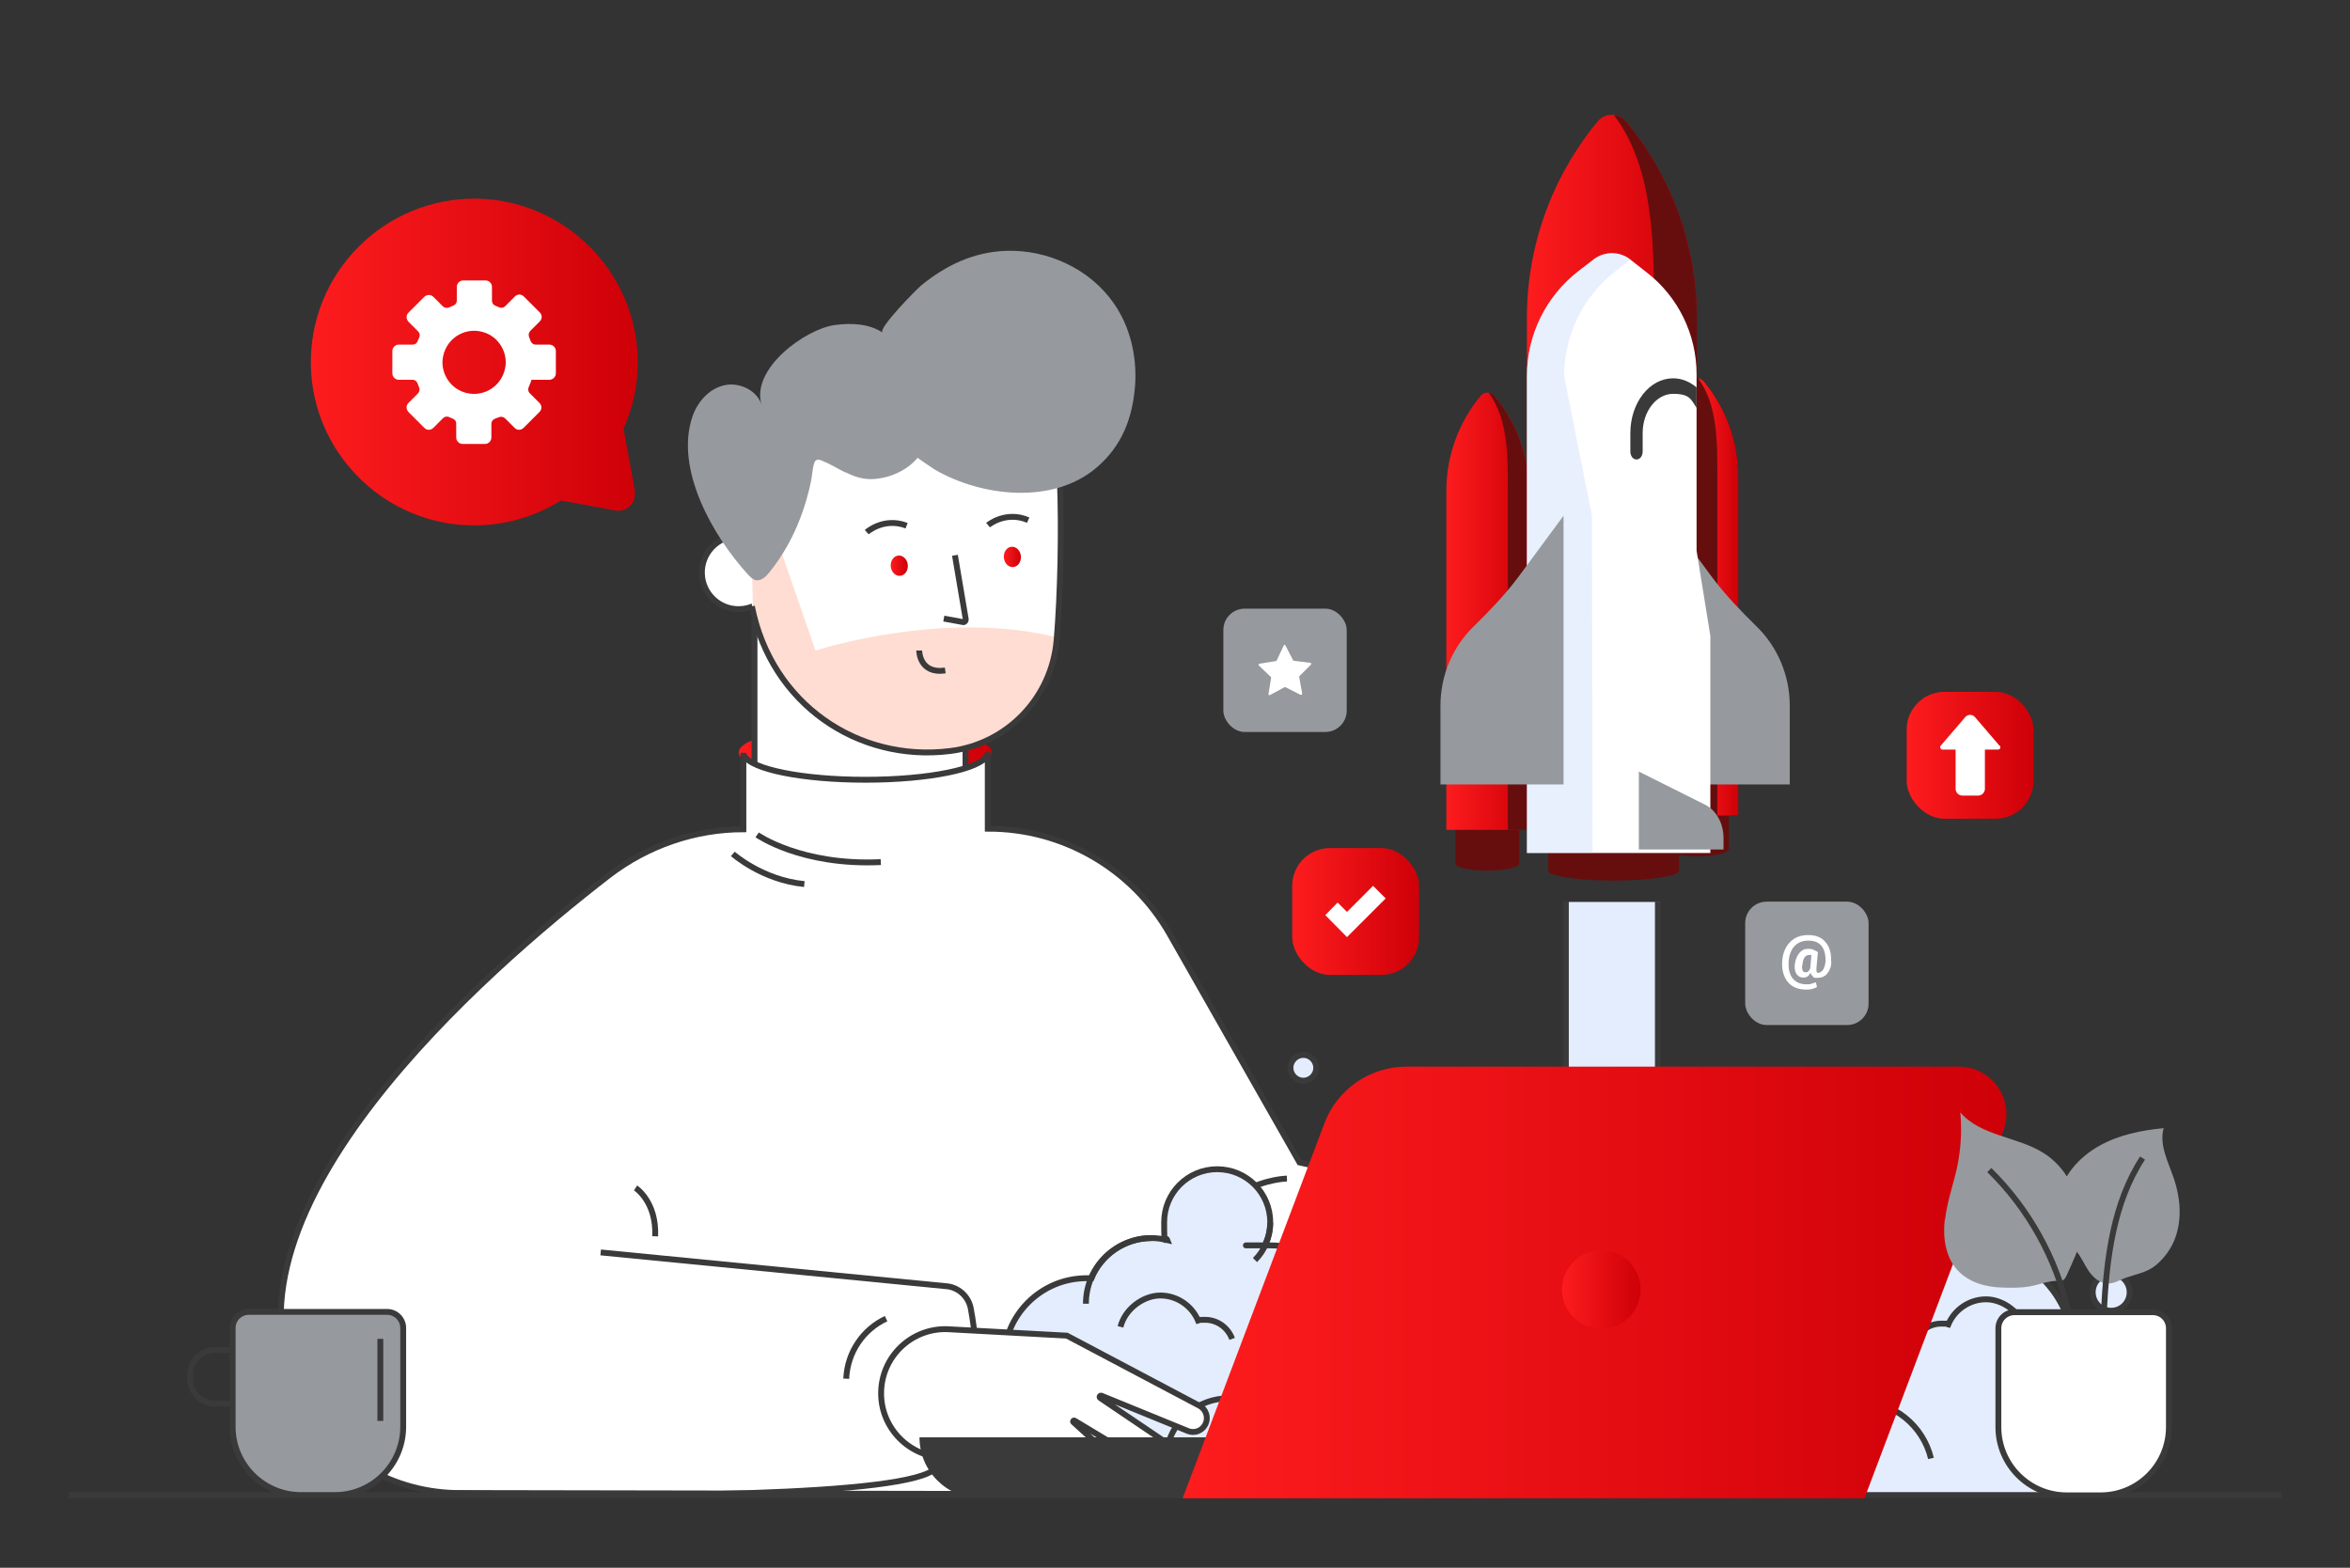 <svg xmlns="http://www.w3.org/2000/svg" xmlns:xlink="http://www.w3.org/1999/xlink" id="Layer_1" viewBox="0 0 802 535"><rect x="0" y="0" width="802" height="535" fill="#333333" stroke="none"/><defs><style>      .st0 {        fill: url(#linear-gradient2);      }      .st1 {        fill: url(#linear-gradient10);      }      .st2 {        fill: none;        stroke: #3a3a3a;        stroke-miterlimit: 10;        stroke-width: 2px;      }      .st3 {        fill: #969a9e;      }      .st4 {        fill: #fff;      }      .st5 {        fill: #e3edfe;      }      .st6 {        fill: #660e0e;      }      .st7 {        fill: url(#linear-gradient1);      }      .st8 {        fill: url(#linear-gradient9);      }      .st9 {        fill: #b3cdfa;        opacity: .3;      }      .st10 {        fill: url(#linear-gradient8);      }      .st11 {        fill: url(#linear-gradient7);      }      .st12 {        fill: url(#linear-gradient4);      }      .st13 {        fill: url(#linear-gradient5);      }      .st14 {        fill: url(#linear-gradient3);      }      .st15 {        fill: #3a3a3a;      }      .st16 {        fill: url(#linear-gradient6);      }      .st17 {        fill: url(#linear-gradient);      }      .st18 {        fill: #ffddd3;      }    </style><linearGradient id="linear-gradient" x1="252.2" y1="256.8" x2="338.5" y2="256.8" gradientUnits="userSpaceOnUse"><stop offset="0" stop-color="#fd1c1e"></stop><stop offset="1" stop-color="#ce0008"></stop></linearGradient><linearGradient id="linear-gradient1" x1="342.6" y1="190.1" x2="348.5" y2="190.1" xlink:href="#linear-gradient"></linearGradient><linearGradient id="linear-gradient2" x1="303.9" y1="193.1" x2="309.8" y2="193.1" xlink:href="#linear-gradient"></linearGradient><linearGradient id="linear-gradient3" x1="493.5" y1="208.6" x2="521.7" y2="208.6" xlink:href="#linear-gradient"></linearGradient><linearGradient id="linear-gradient4" x1="521.1" y1="141.6" x2="579.1" y2="141.6" xlink:href="#linear-gradient"></linearGradient><linearGradient id="linear-gradient5" x1="579.4" y1="203.7" x2="593.2" y2="203.7" xlink:href="#linear-gradient"></linearGradient><linearGradient id="linear-gradient6" x1="403.5" y1="437.6" x2="684.6" y2="437.6" xlink:href="#linear-gradient"></linearGradient><linearGradient id="linear-gradient7" x1="533" y1="440.2" x2="559.9" y2="440.2" gradientTransform="translate(585 -260.5) rotate(54.3)" xlink:href="#linear-gradient"></linearGradient><linearGradient id="linear-gradient8" x1="650.7" y1="257.7" x2="693.9" y2="257.7" xlink:href="#linear-gradient"></linearGradient><linearGradient id="linear-gradient9" x1="106.1" y1="123.6" x2="217.6" y2="123.6" xlink:href="#linear-gradient"></linearGradient><linearGradient id="linear-gradient10" x1="441" y1="311.1" x2="484.2" y2="311.1" xlink:href="#linear-gradient"></linearGradient></defs><ellipse class="st17" cx="295.3" cy="256.8" rx="43.2" ry="9.3"></ellipse><circle class="st4" cx="252.1" cy="195.3" r="12.5" transform="translate(-4.1 5.4) rotate(-1.2)"></circle><circle class="st2" cx="252.1" cy="195.3" r="12.5" transform="translate(-4.1 5.4) rotate(-1.2)"></circle><path class="st4" d="M257.5,209.1v70.7c0,3.9,1.8,7.5,4.8,9.5l49.8,33.6,14.2-29.8c2.1-4.4,3.2-9.4,3.2-14.4v-28.1l-72-41.5Z"></path><path class="st2" d="M257.5,209.1v70.7c0,3.9,1.8,7.5,4.8,9.5l49.8,33.6,14.2-29.8c2.1-4.4,3.2-9.4,3.2-14.4v-28.1"></path><path class="st4" d="M324.2,256.3h0c-31.3,3.9-60.4-16.7-67.1-47.6l-13.9-63.3s104.1-41,113.5-14c7.5,21.5,6.2,59.4,3.9,87-1.7,19.6-16.8,35.4-36.4,37.8Z"></path><path class="st18" d="M324.2,256.3h0c19.5-2.4,34.7-18.2,36.4-37.8,0-.3,0-.7,0-1-38.6-9.7-82.3,4.5-82.3,4.5l-12.9-37.3-11.5-1.2,2.7,9.6.4,15.7c6.7,30.8,35.8,51.4,67.1,47.6Z"></path><path class="st2" d="M361.7,163.7c.7,17.1.2,39.4-1.1,54.8-1.7,19.6-16.8,35.4-36.4,37.8h0c-31.3,3.9-61-16-67.6-49.4"></path><path class="st3" d="M288.4,161.2c-2.6-1.3-5.1-2.9-7.9-4-.6-.3-1.4-.5-2-.1-.3.2-.5.5-.6.9-.7,2-.7,4.5-1.2,6.6-2.4,11.3-7,22-14.3,30.9-1.1,1.4-2.7,2.8-4.4,2.5-1.1-.2-1.9-1.1-2.7-1.9-11.8-12.9-25.1-35.8-19-53.9,1.7-5,5.6-9.5,10.8-10.7,5.1-1.2,11.2,1.6,12.8,6.6-3.7-12.2,14.8-25.8,25.1-27.2,5.5-.7,11.5-.5,16.2,2.6-1.7-1.3,11.5-14.7,13.3-16.2,8.4-6.8,17.8-11.3,28.8-11.7,14.2-.5,28.7,6.2,36.8,17.9,5.6,8,7.9,18,7.3,27.7-.8,11.4-4.5,21-13.2,28.4-14.9,12.7-39.2,9.9-55.1.7-.5-.3-6-4-5.9-4.1-3.7,4.4-9.7,7.1-15.6,7.3-3.5.1-6.4-1-9.2-2.4Z"></path><path class="st2" d="M325.9,189.5l3.7,21.9c0,.5-.4,1-.9.9l-6.6-1.2"></path><path class="st2" d="M313.7,222s0,8.1,8.9,6.8"></path><path class="st2" d="M337.2,179.2s6-5,13.7-1.7"></path><path class="st2" d="M295.8,181.6s5.8-5.2,13.6-2.2"></path><path class="st7" d="M348.4,189.7c.2,1.9-.9,3.6-2.5,3.8-1.6.2-3.1-1.2-3.3-3.1-.2-1.9.9-3.6,2.5-3.8,1.6-.2,3.1,1.2,3.3,3.1Z"></path><path class="st0" d="M309.8,192.7c.2,1.9-.9,3.6-2.5,3.8-1.6.2-3.1-1.2-3.3-3.1s.9-3.6,2.5-3.8c1.6-.2,3.1,1.2,3.3,3.1Z"></path><path class="st4" d="M468.6,402.4l-25.1-5.7-44.3-77.9c-12.7-22.3-36.4-36.1-62.1-36v-25.1h-.2c-2,4.7-19.8,8.4-41.5,8.4s-39-3.6-41.4-8.2h-.3v25.1c-16.6,0-32.7,5.6-45.9,15.7-43.4,33.5-135.3,114.2-106.5,176.1,9.8,21,31.1,34.2,54.2,34.7l344.5.6s16-89.7-31.4-107.9Z"></path><path class="st2" d="M468.6,402.4l-25.1-5.7-44.3-77.9c-12.7-22.3-36.4-36.1-62.1-36v-25.1h-.2c-2,4.7-19.8,8.4-41.5,8.4s-39-3.6-41.4-8.2h-.3v25.1c-16.6,0-32.7,5.6-45.9,15.7-43.4,33.5-135.3,114.2-106.5,176.1,9.8,21,31.1,34.2,54.2,34.7l344.5.6s16-89.7-31.4-107.9Z"></path><path class="st2" d="M439.2,402.2s-28.8.4-33,34.3"></path><path class="st2" d="M455.7,421.8s-22.8.4-26,27.1"></path><path class="st2" d="M258.4,284.9s15,10.6,42.2,9.3"></path><path class="st2" d="M250.1,291.4s10,8.9,24.4,10.3"></path><g><path class="st5" d="M459.6,412.7c0,4.1-3.3,7.4-7.4,7.4s-7.4-3.3-7.4-7.4,3.3-7.4,7.4-7.4,7.4,3.3,7.4,7.4Z"></path><circle class="st5" cx="672.3" cy="408.1" r="12.4"></circle><path class="st2" d="M459.6,412.7c0,4.1-3.3,7.4-7.4,7.4s-7.4-3.3-7.4-7.4,3.3-7.4,7.4-7.4,7.4,3.3,7.4,7.4Z"></path><path class="st5" d="M611.9,437.3c0,3-2.5,5.5-5.5,5.5s-5.5-2.5-5.5-5.5,2.5-5.5,5.5-5.5,5.5,2.5,5.5,5.5Z"></path><path class="st2" d="M611.9,437.3c0,3-2.5,5.5-5.5,5.5s-5.5-2.5-5.5-5.5,2.5-5.5,5.5-5.5,5.5,2.5,5.5,5.5Z"></path><path class="st5" d="M449.2,364.4c0,2.4-2,4.4-4.4,4.4s-4.4-2-4.4-4.4,2-4.4,4.4-4.4,4.4,2,4.4,4.4Z"></path><path class="st2" d="M449.2,364.4c0,2.4-2,4.4-4.4,4.4s-4.4-2-4.4-4.4,2-4.4,4.4-4.4,4.4,2,4.4,4.4Z"></path><path class="st5" d="M726.8,441c0,3.5-2.8,6.3-6.3,6.3s-6.3-2.8-6.3-6.3,2.8-6.3,6.3-6.3,6.3,2.8,6.3,6.3Z"></path><path class="st2" d="M726.8,441c0,3.5-2.8,6.3-6.3,6.3s-6.3-2.8-6.3-6.3,2.8-6.3,6.3-6.3,6.3,2.8,6.3,6.3Z"></path><circle class="st2" cx="672.3" cy="408.1" r="12.4"></circle><path class="st5" d="M702.7,479.5c3.1-5.2,4.9-11.3,4.9-17.9,0-19.5-15.8-35.3-35.3-35.3s-10,1.1-14.4,3.1c-2.4-6.3-8.4-10.8-15.6-10.8s-16.7,7.5-16.7,16.7,1.2,7.1,3.3,9.9c-8.4,1.3-15,7.9-16.3,16.3-2.4-2.4-5.7-3.8-9.4-3.8-7.4,0-13.4,6-13.4,13.4s.3,3.2.8,4.6c-2.4.5-4.8,1.2-7,2.1-1.4-5.9-6.7-10.3-13.1-10.3s-11.3,4.1-12.9,9.7c-3.3-1.2-6.9-2-10.6-2.1,0,0,0,0,0,0,0-7.4-6-13.4-13.4-13.4s-13.4,6-13.4,13.4v1.2c-.5-6.6-5.9-11.8-12.7-11.8s-11.6,4.6-12.5,10.7c-.2,0-.4,0-.7,0,.3-1.3.5-2.7.5-4.2,0-9.7-7.8-17.5-17.5-17.5s-6.5,1-9.2,2.6c-2-17.4-16.8-31-34.7-31s-1.2,0-1.9,0c1.2-2.4,1.9-5.1,1.9-7.9,0-10-8.1-18.1-18.1-18.1s-18.1,8.1-18.1,18.1.4,4.2,1.1,6.1c-1.7-.4-3.5-.7-5.3-.7-9.3,0-17.3,5.7-20.6,13.7-.6,0-1.1,0-1.7,0-15.5,0-28.2,12.6-28.2,28.2s2.7,13.6,7,18.6c-6.8,6.7-11,16.1-11,26.4h23.8c0,.1,0,.2,0,.4h358.1c0-13-7.2-24.3-17.8-30.3Z"></path><path class="st2" d="M720.5,509.7c0-13-7.2-24.3-17.8-30.3,3.1-5.2,4.9-11.3,4.9-17.9,0-19.5-15.8-35.3-35.3-35.3s-10,1.1-14.4,3.1c-2.4-6.3-8.4-10.8-15.6-10.8s-16.7,7.5-16.7,16.7,1.2,7.1,3.3,9.9c-8.4,1.3-15,7.9-16.3,16.3-2.4-2.4-5.7-3.8-9.4-3.8"></path><path class="st2" d="M507.6,464.4c-6.3,0-11.6,4.6-12.5,10.7-.2,0-.4,0-.7,0,.3-1.3.5-2.7.5-4.2,0-9.7-7.8-17.5-17.5-17.5s-6.5,1-9.2,2.6c-2-17.4-16.8-31-34.7-31s-1.2,0-1.9,0c1.2-2.4,1.9-5.1,1.9-7.9,0-10-8.1-18.1-18.1-18.1s-18.1,8.1-18.1,18.1.4,4.2,1.1,6.1c-1.7-.4-3.5-.7-5.3-.7-9.3,0-17.3,5.7-20.6,13.7-.6,0-1.1,0-1.7,0-15.5,0-28.2,12.6-28.2,28.2s2.7,13.6,7,18.6c-6.8,6.7-11,16.1-11,26.4"></path><path class="st2" d="M613.2,469.8c-.5-1.7-.7-3.5-.7-5.3,0-4.5,1.6-8.7,4.2-12"></path><path class="st2" d="M501.2,498.1c0-7.1,5.8-12.9,12.9-12.9"></path><path class="st2" d="M650.9,433.6c5.9-4.6,13.4-7.3,21.4-7.3"></path><path class="st2" d="M645.2,439c.8-1,1.7-1.9,2.6-2.8"></path><path class="st2" d="M640.6,446c.8-1.6,1.7-3.1,2.7-4.5"></path><path class="st2" d="M460.4,470.5c0-2.2.4-4.3,1.1-6.2,1.4-3.8,4.1-6.9,7.6-8.9"></path><path class="st2" d="M356.5,488.5c-2.1-1.2-4.1-2.7-5.8-4.5-3.7-3.7-6.3-8.3-7.5-13.6"></path><path class="st2" d="M370.6,492.3c-2.9,0-5.7-.4-8.3-1.2"></path><path class="st2" d="M685.8,475c7.8,0,15,2.6,20.8,6.9"></path><path class="st2" d="M370.6,444.9c0-12.4,10-22.4,22.4-22.4"></path><path class="st2" d="M433.5,417.3c0,5-2,9.5-5.2,12.7"></path><path class="st2" d="M398.4,493.7c2.2-9.4,10.7-16.5,20.8-16.5s16.5,5.4,19.8,13.2c1.2-.3,2.4-.5,3.7-.5,6.5,0,12,4.1,14.1,9.9h21.8"></path><path class="st2" d="M659,497.7c-2.7-11.2-12.7-19.5-24.7-19.5s-19.6,6.4-23.4,15.6h-14.6"></path><path class="st2" d="M420.5,456.9c-1.4-3.8-5-6.5-9.2-6.5s-1.6.1-2.4.3c-2.1-5-7.1-8.6-12.9-8.6s-12.1,4.6-13.6,10.7"></path><path class="st2" d="M653.3,458.2c1.4-3.8,5-6.5,9.2-6.5s1.6.1,2.4.3c2.1-5,7.1-8.6,12.9-8.6s12.1,4.6,13.6,10.7"></path><g><path class="st5" d="M603.4,468l-18.3,14-45.8,12.5-31.6-27.5,15.4-2.3c6.1.1,11.1-4.8,11.2-10.9l.2-146h31.9l-.5,148.6c0,5.9,4.4,10.8,10.3,11.4l27.3.3Z"></path><path class="st2" d="M565.8,307.7v147.8c0,6.8,5.5,12.4,12.4,12.5h10"></path><path class="st2" d="M511.8,464.8h11.3c6.2,0,11.3-5,11.3-11.3v-145.9"></path></g><path class="st2" d="M581.2,489.4c-1.2,1.4-2.6,2.6-4.2,3.5"></path><path class="st2" d="M583.2,476c.6,1.5,1,3.2,1,5s-.5,4.2-1.4,6.1"></path><path class="st2" d="M590.4,469.6c.2-1.7.7-3.3,1.5-4.9,1-1.9,2.5-3.5,4.1-4.7"></path></g><g><g><path class="st6" d="M496.7,277.1v17.6c0,1.3,4.9,2.4,10.9,2.4s10.9-1.1,10.9-2.4v-17.6h-21.9Z"></path><g><path class="st14" d="M521.7,283.2h-28.1v-115.6c0-11.9,4.1-23.3,11.7-32.5h0c1.2-1.5,3.5-1.5,4.7,0h0c7.6,9.1,11.7,20.6,11.7,32.5v115.6Z"></path><path class="st6" d="M510,135.1c-.5-.6-1.3-1-2-1.1,6.8,8.9,6.6,22.4,6.6,33.6v115.6h7.1v-115.6c0-11.9-4.1-23.3-11.7-32.5Z"></path></g></g><g><path class="st15" d="M527.5,231.4v36.4c0,2.8,10.1,5,22.6,5s22.6-2.2,22.6-5v-36.4h-45.2Z"></path><g><path class="st12" d="M579.1,244.1h-58V108.5c0-24.5,8.5-48.1,24.1-67h0c2.5-3.1,7.2-3.1,9.8,0h0c15.6,18.9,24.1,42.5,24.1,67v135.6Z"></path><path class="st6" d="M555,41.5c-1.1-1.3-2.6-2.1-4.2-2.2,14,18.3,13.7,46.1,13.7,69.2v135.6h14.6V108.5c0-24.5-8.5-48.1-24.1-67Z"></path></g></g><g><path class="st6" d="M568.2,272.2v17.6c0,1.3,4.9,2.4,10.9,2.4s10.9-1.1,10.9-2.4v-17.6h-21.9Z"></path><g><path class="st6" d="M593.2,278.3h-28.1v-115.6c0-11.9,4.1-23.3,11.7-32.5h0c1.2-1.5,3.5-1.5,4.7,0h0c7.6,9.1,11.7,20.6,11.7,32.5v115.6Z"></path><path class="st13" d="M581.5,130.2c-.5-.6-1.3-1-2-1.1,6.8,8.9,6.6,22.4,6.6,33.6v115.6h7.1v-115.6c0-11.9-4.1-23.3-11.7-32.5Z"></path></g></g><g><path class="st6" d="M528.4,278.4v18.8c0,1.8,10,3.3,22.3,3.3s22.3-1.5,22.3-3.3v-18.8h-44.5Z"></path><path class="st3" d="M610.9,267.7h-42.1v-91.7l15.5,21c4.5,6,9.7,11.4,15.1,16.7,7.2,7,11.4,16.7,11.4,27.1v27Z"></path><path class="st4" d="M583.8,291.1h-62.7v-162.8c0-14,6.5-27.2,17.6-35.8l5.2-4c3.7-2.8,8.8-2.8,12.4,0l5.6,4.4c10.8,8.3,17.1,21.2,17.1,34.8v60.2l4.7,29.1v74Z"></path><path class="st9" d="M551.4,92.5l5-3.9h-.1c-3.7-2.9-8.8-2.9-12.4-.1l-5.2,4c-11.1,8.6-17.6,21.8-17.6,35.8v162.8h22.4l-.2-115.1-9.5-47.7c0-14,6.5-27.2,17.6-35.8Z"></path><path class="st3" d="M491.5,267.7h42.1v-91.7l-15.5,21c-4.5,6-9.7,11.4-15.1,16.7-7.2,7-11.4,16.7-11.4,27.1v27Z"></path><path class="st3" d="M559.3,289.9h28.9v-3.9c0-5-2.5-9.5-6.3-11.4l-22.6-11.3v26.6Z"></path><path class="st15" d="M579,132.2c-2.3-1.9-5-3.1-8-3.1-8.1,0-14.6,8.4-14.6,18.7v6.3c0,1.5.9,2.7,2.1,2.7s2.1-1.2,2.1-2.7v-6.3c0-7.4,4.7-13.4,10.4-13.4s6.1,1.9,8,4.8v-7.1Z"></path></g></g><path class="st2" d="M155.5,509.6c42.3,1,142.2,1.9,161.3-6.9,19.6-9,17.5-40.4,14.5-56.2-.8-4.2-4.4-7.4-8.7-7.6l-117.6-11.5"></path><path class="st4" d="M323.4,453.6l40.7,2.2,45.2,23.9c2.3,1.2,3.2,4,2.1,6.3h0c-1.1,2.3-3.8,3.3-6.1,2.3l-29.4-12c-.5-.2-.9.5-.4.8l30.5,20.6c2.1,1.4,2.7,4.4,1.2,6.5h0c-1.4,2-4.1,2.5-6.1,1.3l-34.4-20.7c-.3-.2-.7.3-.4.5l13.4,12.2c3,2.7,1.7,7.7-2.3,8.6h0c-1.3.3-2.6,0-3.7-.6l-14-8.4-37,.3c-12.1,0-22-9.8-22-21.9h0c0-12.5,10.4-22.4,22.8-21.9Z"></path><path class="st2" d="M323.4,453.6l40.7,2.2,45.2,23.9c2.3,1.2,3.2,4,2.1,6.3h0c-1.1,2.3-3.8,3.3-6.1,2.3l-29.4-12c-.5-.2-.9.5-.4.8l30.5,20.6c2.1,1.4,2.7,4.4,1.2,6.5h0c-1.4,2-4.1,2.5-6.1,1.3l-34.4-20.7c-.3-.2-.7.3-.4.5l13.4,12.2c3,2.7,1.7,7.7-2.3,8.6h0c-1.3.3-2.6,0-3.7-.6l-14-8.4-37,.3c-12.1,0-22-9.8-22-21.9h0c0-12.5,10.4-22.4,22.8-21.9Z"></path><path class="st2" d="M288.8,470.5h0c.4-9.2,5.9-16.9,13.6-20.5"></path><path class="st2" d="M216.9,405.4s7.2,4.6,6.7,16.5"></path><line class="st2" x1="23.4" y1="510.2" x2="778.6" y2="510.2"></line><g><path class="st3" d="M102.6,447.7h11.8c12.8,0,23.3,10.4,23.3,23.3v33.7c0,3.1-2.5,5.5-5.5,5.5h-47.2c-3.1,0-5.5-2.5-5.5-5.5v-33.7c0-12.8,10.4-23.3,23.3-23.3Z" transform="translate(217.1 957.9) rotate(180)"></path><path class="st2" d="M102.6,447.7h11.8c12.8,0,23.3,10.4,23.3,23.3v33.7c0,3.1-2.5,5.5-5.5,5.5h-47.2c-3.1,0-5.5-2.5-5.5-5.5v-33.7c0-12.8,10.4-23.3,23.3-23.3Z" transform="translate(217.1 957.9) rotate(180)"></path><path class="st2" d="M79.4,460.7h-6.1c-4.6,0-8.4,3.8-8.4,8.4v1.5c0,4.6,3.8,8.4,8.4,8.4h6.1"></path><line class="st2" x1="129.8" y1="456.9" x2="129.8" y2="484.9"></line></g><g><path class="st15" d="M313.8,490.5h157.4v20.8h-136.6c-11.5,0-20.8-9.3-20.8-20.8h0Z"></path><path class="st16" d="M636.2,511.3h-232.6l48.4-128c4.4-11.6,15.5-19.3,28-19.3h188.5c11.3,0,19.2,11.3,15.2,21.9l-47.4,125.4Z"></path><circle class="st11" cx="546.5" cy="440.2" r="13.4" transform="translate(-129.9 627) rotate(-54.3)"></circle></g><g><rect class="st10" x="650.7" y="236.1" width="43.3" height="43.3" rx="12.9" ry="12.9"></rect><path class="st4" d="M682.4,254.5l-8.4-9.8c-.9-1-2.4-1-3.3,0l-8.4,9.8c-.4.5,0,1.3.6,1.3h4.5v13.4c0,1.2,1,2.3,2.3,2.3h5.4c1.2,0,2.3-1,2.3-2.3v-13.4h4.5c.7,0,1-.8.6-1.3Z"></path></g><g><path class="st8" d="M216.7,167.6l-3.9-21.3c3.4-7.6,5.2-16.1,4.8-25-1.2-29.2-25.2-52.8-54.4-53.5-31.9-.7-58,25.4-57.1,57.4.8,28.7,23.7,52.3,52.4,54,12.2.7,23.5-2.5,32.9-8.4l18.6,3.4c3.9.7,7.3-2.7,6.6-6.6Z"></path><path class="st4" d="M181.5,129.6h6c1.2,0,2.2-1,2.2-2.2v-7.6c0-1.2-1-2.2-2.2-2.2h-4.7c-.8,0-1.4-.5-1.7-1.2-.2-.4-.3-.9-.5-1.3-.3-.7-.2-1.5.3-2.1l3.3-3.3c.9-.9.9-2.2,0-3.1l-5.4-5.4c-.9-.9-2.2-.9-3.1,0l-3.3,3.3c-.5.5-1.3.7-2,.4-.5-.2-1-.4-1.4-.6-.7-.3-1.1-.9-1.1-1.7v-4.7c0-1.2-1-2.2-2.2-2.2h-7.6c-1.2,0-2.2,1-2.2,2.2v4.7c0,.8-.5,1.4-1.2,1.7-.5.2-.9.4-1.4.6-.7.3-1.5.2-2.1-.3l-3.3-3.3c-.9-.9-2.2-.8-3.1,0l-5.4,5.4c-.9.9-.8,2.2,0,3.1l3.3,3.3c.5.5.7,1.3.4,2-.2.5-.4,1-.6,1.4-.3.7-.9,1.1-1.7,1.1h-4.7c-1.2,0-2.2,1-2.2,2.2v7.6c0,1.2,1,2.2,2.2,2.2h4.7c.8,0,1.4.5,1.7,1.2.2.4.3.9.5,1.3.3.7.2,1.5-.3,2.1l-3.3,3.3c-.9.9-.8,2.2,0,3.1l5.4,5.4c.9.9,2.2.9,3.1,0l3.3-3.3c.5-.5,1.3-.7,2-.4.5.2,1,.4,1.4.6.7.3,1.1.9,1.1,1.7v4.7c0,1.2,1,2.2,2.2,2.2h7.6c1.2,0,2.2-1,2.2-2.2v-4.7c0-.8.5-1.4,1.2-1.7.4-.2.9-.3,1.3-.5.7-.3,1.5-.2,2.1.3l3.3,3.3c.9.9,2.2.9,3.1,0l5.4-5.4c.9-.9.9-2.2,0-3.1l-3.3-3.3c-.5-.5-.7-1.3-.4-2,.5-1.1,1-2.5,1-2.6ZM151.2,121.7c1.3-6.7,8.2-10.5,14.5-8.1,4.8,1.8,7.7,7,6.7,12-1.3,6.7-8.2,10.5-14.5,8.1-4.8-1.8-7.7-7-6.7-12Z"></path></g><g><rect class="st3" x="595.6" y="307.7" width="42.1" height="42.1" rx="7.3" ry="7.3"></rect><path class="st4" d="M625,328.3c0,1.5-.5,2.7-1.3,3.8-.8,1.1-2,1.6-3.6,1.6s-1-.2-1.4-.5c-.4-.3-.7-.7-.8-1.3-.3.6-.6,1-1,1.3-.4.3-.9.4-1.5.4-1,0-1.7-.4-2.3-1.2-.5-.8-.7-1.8-.6-3.1.2-1.7.7-3,1.5-4,.8-1,1.8-1.5,2.9-1.5s1.4,0,1.9.3c.5.2,1,.4,1.6.8h0s0,0,0,0l-.5,5.6c0,.6,0,1,.1,1.2s.3.3.4.3c.7,0,1.3-.4,1.8-1.1.4-.7.7-1.6.8-2.7.1-2.2-.3-4-1.3-5.3-1-1.3-2.5-1.9-4.6-1.9s-3.6.7-4.8,2c-1.2,1.4-1.8,3.2-1.9,5.5-.1,2.3.4,4.1,1.4,5.4,1.1,1.3,2.6,2,4.6,2s1.1,0,1.7-.2c.6-.1,1.1-.3,1.6-.5l.4,1.6c-.4.3-1,.5-1.7.7-.7.2-1.4.2-2,.2-2.7,0-4.7-.8-6.2-2.5-1.4-1.7-2.1-3.9-2-6.8.1-2.8,1-5.1,2.6-6.8,1.6-1.7,3.7-2.5,6.3-2.5s4.6.8,5.9,2.4c1.4,1.6,2,3.7,1.9,6.5ZM615,329.4c0,.8,0,1.4.2,1.8.2.4.5.6.9.6s.7,0,1-.3c.3-.2.5-.6.7-1.1l.4-4.5c-.1,0-.3,0-.4,0-.1,0-.3,0-.4,0-.7,0-1.2.3-1.6.9-.4.6-.6,1.5-.7,2.7Z"></path></g><g><rect class="st1" x="441" y="289.4" width="43.3" height="43.3" rx="12.9" ry="12.9"></rect><polygon class="st4" points="459.7 319.8 452.3 312.3 456.5 308 459.7 311.2 468.6 302.3 472.9 306.6 459.7 319.8"></polygon></g><g><rect class="st3" x="417.5" y="207.7" width="42.1" height="42.1" rx="7.3" ry="7.3"></rect><path class="st4" d="M443.8,237.1l-5.1-2.6c0,0-.2,0-.3,0l-5,2.7c-.2.1-.5,0-.5-.3l.9-5.6c0-.1,0-.2-.1-.3l-4.1-3.9c-.2-.2,0-.5.2-.6l5.6-.9c.1,0,.2,0,.3-.2l2.4-5.1c.1-.3.5-.3.6,0l2.6,5c0,0,.1.2.3.2l5.6.7c.3,0,.4.4.2.6l-4,4c0,0-.1.2,0,.3l1,5.6c0,.3-.2.5-.5.4Z"></path></g><g><path class="st4" d="M705.3,447.9h11.8c12.8,0,23.3,10.4,23.3,23.3v33.7c0,3.1-2.5,5.5-5.5,5.5h-47.2c-3.1,0-5.5-2.5-5.5-5.5v-33.7c0-12.8,10.4-23.3,23.3-23.3Z" transform="translate(1422.4 958.2) rotate(180)"></path><path class="st2" d="M705.3,447.9h11.8c12.8,0,23.3,10.4,23.3,23.3v33.7c0,3.1-2.5,5.5-5.5,5.5h-47.2c-3.1,0-5.5-2.5-5.5-5.5v-33.7c0-12.8,10.4-23.3,23.3-23.3Z" transform="translate(1422.4 958.2) rotate(180)"></path><path class="st3" d="M702.5,408.7c1.5-7.6,7.1-13.8,13.8-17.6,6.7-3.8,14.5-5.4,22.1-6.1-1.6,5.7,1.6,11.6,3.5,17.2,2.2,6.5,2.8,13.7.5,20.1-1.3,3.7-3.7,7-6.7,9.5-3.1,2.5-6.7,3-10.4,4.3-1.9.7-3.7,1.9-5.7,1.9-2.9.1-5.4-2.1-7-4.6-1.3-2-2.3-4.3-3.8-6.2-1.4-1.8-3.1-3.1-4.3-5.2-2.3-4-3-8.9-2.1-13.3Z"></path><path class="st3" d="M663.8,416.2c.7-6.1,2.8-11.9,4.1-17.8,1.3-6.2,1.7-12.5,1.1-18.8,7,8.2,19.6,8.2,28.6,14,5.3,3.4,9.1,8.8,11.1,14.7,2.2,6.6,2.4,13.4-.3,19.9-.1.3-.2.6-.4.9-.8,1.9-1.6,3.8-2.5,5.7-.4.9-.9,2-1.9,2.3-.4.1-.9,0-1.4,0-3.3,0-6.3,1.3-9.5,1.9-2.9.5-6.1.5-9.1.4-5.7-.1-11.7-1.7-15.6-6-4.1-4.5-5-11.2-4.3-17.2Z"></path><path class="st2" d="M731.2,395.2c-10,15.3-12.3,34.3-13.2,52.6"></path><path class="st2" d="M678.9,399.3c13.4,13.1,22.9,30.2,27,48.5"></path></g></svg>